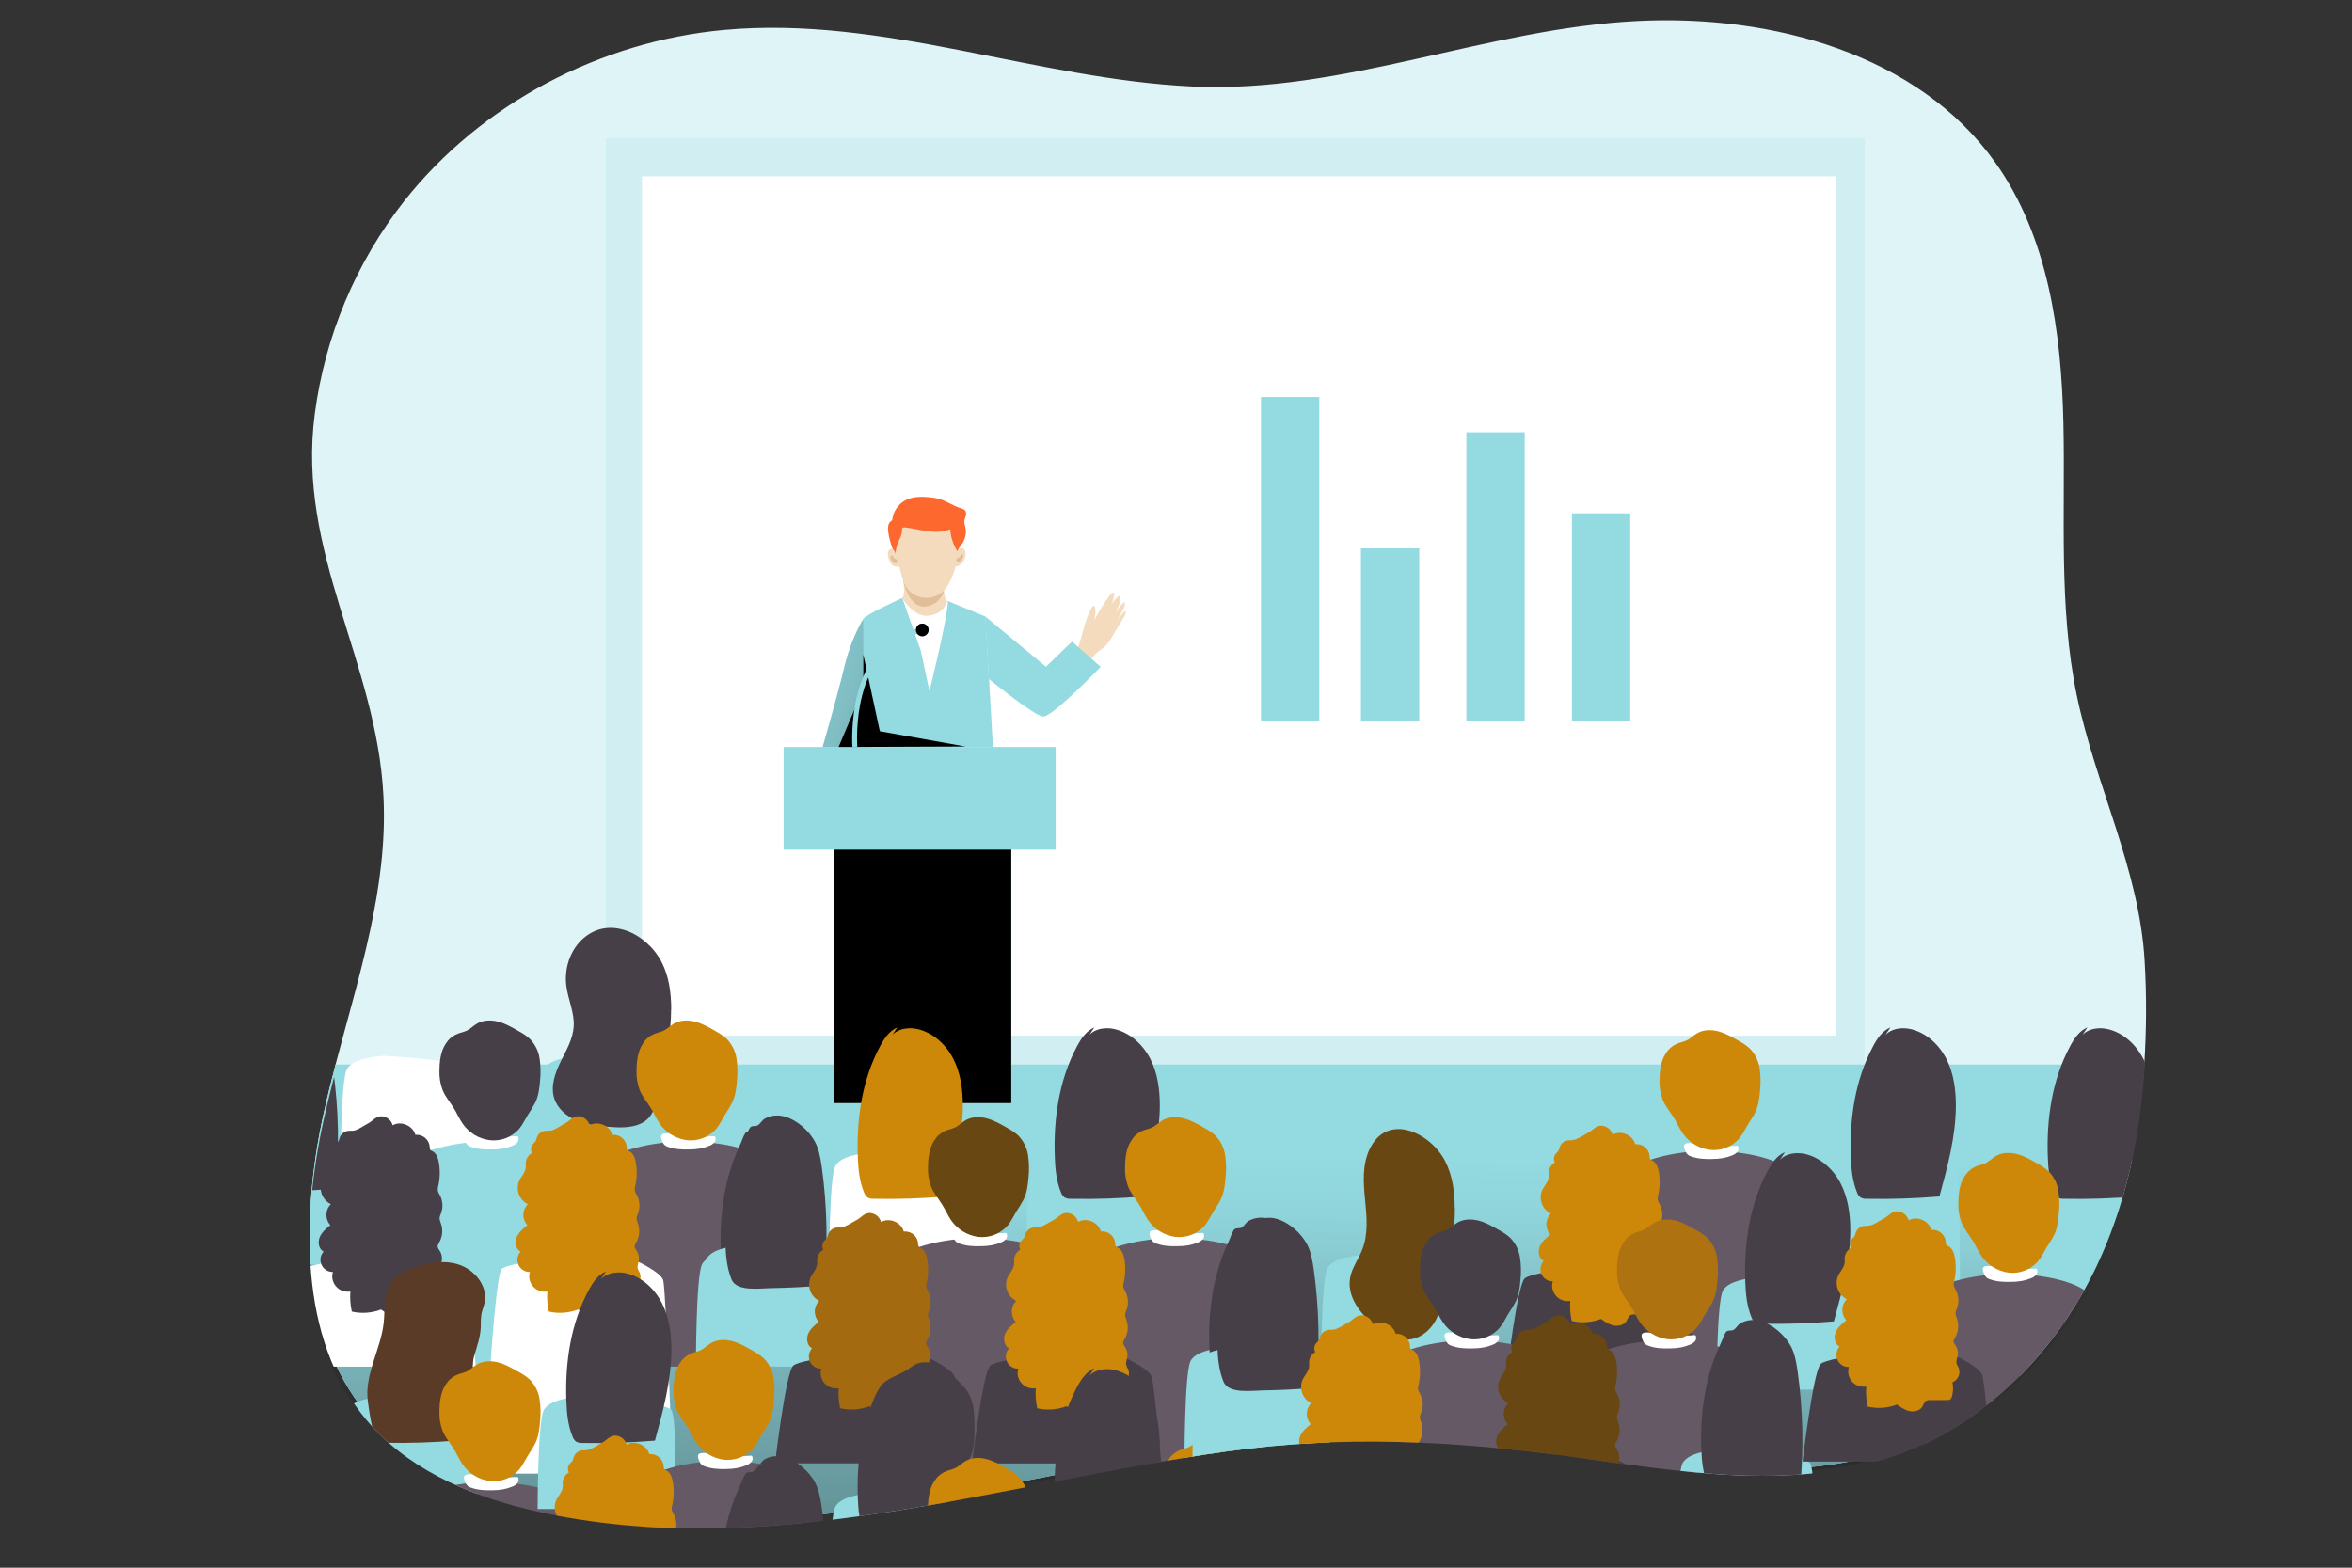 <?xml version="1.0" encoding="UTF-8"?><svg id="_レイヤー_2" xmlns="http://www.w3.org/2000/svg" xmlns:xlink="http://www.w3.org/1999/xlink" viewBox="0 0 240 160"><rect x="0" y="0" width="240" height="160" fill="#333333" stroke="none"/><defs><style>.cls-1{fill:#473f47;}.cls-2{fill:#fff;}.cls-3{fill:#5a3b27;}.cls-4{fill:url(#_名称未設定グラデーション_2-5);}.cls-5{fill:url(#_名称未設定グラデーション_2-3);}.cls-6{fill:#cd8809;}.cls-7{opacity:.18;}.cls-7,.cls-8{isolation:isolate;}.cls-7,.cls-9{fill:#93dae1;}.cls-10{fill:#f4dbbd;}.cls-11{fill:url(#_名称未設定グラデーション_2-4);}.cls-12{fill:url(#_名称未設定グラデーション_2-10);}.cls-13{fill:url(#_名称未設定グラデーション_2-13);}.cls-14{fill:url(#_名称未設定グラデーション_2);}.cls-15{fill:#af7210;}.cls-16{fill:url(#_名称未設定グラデーション_2-11);}.cls-17{fill:url(#_名称未設定グラデーション_2-2);}.cls-18{clip-path:url(#clippath);}.cls-19{fill:none;}.cls-20{fill:#fc682d;}.cls-8{fill:#dff4f6;}.cls-21{fill:#a36a0f;}.cls-22{fill:#665966;}.cls-23{fill:#e0be99;}.cls-24{fill:#684712;}.cls-25{fill:url(#_名称未設定グラデーション_2-6);}.cls-26{fill:url(#_名称未設定グラデーション_2-9);}.cls-27{fill:url(#_名称未設定グラデーション_2-7);}.cls-28{fill:url(#_名称未設定グラデーション_2-8);}.cls-29{fill:url(#_名称未設定グラデーション_2-12);}</style><linearGradient id="_名称未設定グラデーション_2" x1="3059.47" y1="18723.18" x2="3061.81" y2="19055.23" gradientTransform="translate(-618.71 4691.33) scale(.24 -.24)" gradientUnits="userSpaceOnUse"><stop offset="0" stop-color="#000"/><stop offset=".08" stop-color="#000" stop-opacity=".69"/><stop offset=".21" stop-color="#000" stop-opacity=".32"/><stop offset="1" stop-color="#000" stop-opacity="0"/></linearGradient><linearGradient id="_名称未設定グラデーション_2-2" x1="3059.52" y1="18719.08" x2="3061.7" y2="19030.39" xlink:href="#_名称未設定グラデーション_2"/><clipPath id="clippath"><path class="cls-19" d="m32.12,42.91c-1.86,14.2,6.35,25.28,7.02,39.08.53,11.01-3.74,21.59-6.12,32.35-2.38,10.76-2.42,23.26,5.05,31.36,4.33,4.7,10.58,7.19,16.82,8.58,23.48,5.24,47.08-2.89,70.23-6.14,11.81-1.66,22.87-1.1,34.64.46,11.65,1.54,24.03,3.96,35.31-.66,8.56-3.52,15.26-10.83,19.12-19.25,4.25-9.28,5.23-19.82,4.67-29.91-.52-9.35-5.03-17.98-6.93-27.15-1.88-9.1-1.15-18.5-1.36-27.79s-1.56-18.99-6.94-26.56c-7.9-11.12-22.81-15.13-36.44-14.46-15.47.75-30.03,7.41-45.47,6.68-16.08-.74-31.61-7.25-47.85-5.76-12.61,1.16-24.72,7.49-32.58,17.42-4.95,6.3-8.11,13.81-9.16,21.76Z"/></clipPath><linearGradient id="_名称未設定グラデーション_2-3" x1="2906.29" y1="19017.14" x2="2907.06" y2="18864.9" gradientTransform="translate(-612.49 4699.22) scale(.24 -.24)" xlink:href="#_名称未設定グラデーション_2"/><linearGradient id="_名称未設定グラデーション_2-4" x1="2932.53" y1="18945.79" x2="2937.77" y2="19112.43" xlink:href="#_名称未設定グラデーション_2"/><linearGradient id="_名称未設定グラデーション_2-5" x1="2963.18" y1="18990.32" x2="2998.42" y2="19058.77" xlink:href="#_名称未設定グラデーション_2"/><linearGradient id="_名称未設定グラデーション_2-6" x1="2940.89" y1="18997.65" x2="2827.58" y2="19034.63" xlink:href="#_名称未設定グラデーション_2"/><linearGradient id="_名称未設定グラデーション_2-7" x1="2918.46" y1="19027.31" x2="2942.16" y2="19052.17" xlink:href="#_名称未設定グラデーション_2"/><linearGradient id="_名称未設定グラデーション_2-8" x1="2899.66" y1="19046.66" x2="2923.11" y2="19062.97" gradientTransform="translate(-612.49 4699.22) scale(.24 -.24)" xlink:href="#_名称未設定グラデーション_2"/><linearGradient id="_名称未設定グラデーション_2-9" x1="-2853.09" y1="19025.74" x2="-2826.68" y2="19053.45" gradientTransform="translate(-594.88 4691.33) rotate(-180) scale(.24)" xlink:href="#_名称未設定グラデーション_2"/><linearGradient id="_名称未設定グラデーション_2-10" x1="-2847.42" y1="19014.18" x2="-2823.98" y2="19030.49" gradientTransform="translate(-594.88 4691.33) rotate(-180) scale(.24)" xlink:href="#_名称未設定グラデーション_2"/><linearGradient id="_名称未設定グラデーション_2-11" x1="2890.55" y1="19075.01" x2="2910.36" y2="18923.93" gradientTransform="translate(-612.49 4699.22) scale(.24 -.24)" xlink:href="#_名称未設定グラデーション_2"/><linearGradient id="_名称未設定グラデーション_2-12" x1="2966.16" y1="18985.42" x2="3001.4" y2="19053.58" xlink:href="#_名称未設定グラデーション_2"/><linearGradient id="_名称未設定グラデーション_2-13" x1="2904.5" y1="19071.63" x2="2913.73" y2="19048.14" gradientTransform="translate(-612.49 4699.22) scale(.24 -.24)" xlink:href="#_名称未設定グラデーション_2"/></defs><g id="section03"><rect class="cls-19" width="240" height="160"/><path class="cls-8" d="m218.8,108.66c-.46,6.68-1.85,13.28-4.62,19.36-3.85,8.42-10.55,15.75-19.12,19.25-11.28,4.62-23.66,2.2-35.3.66-11.78-1.55-22.83-2.11-34.64-.46-23.15,3.25-46.75,11.38-70.23,6.14-6.24-1.39-12.49-3.87-16.82-8.58-7.46-8.11-7.42-20.6-5.05-31.36.37-1.68.78-3.35,1.22-5.02,2.37-9.05,5.35-18.05,4.89-27.34-.67-13.79-8.88-24.87-7.01-39.07,1.04-7.94,4.2-15.45,9.15-21.75,7.86-9.93,19.98-16.27,32.59-17.43,16.24-1.49,31.76,5.02,47.84,5.77,15.45.72,30-5.94,45.47-6.69,13.62-.66,28.54,3.34,36.44,14.46,5.38,7.57,6.73,17.27,6.94,26.56s-.51,18.69,1.36,27.79c1.9,9.18,6.41,17.81,6.93,27.15.21,3.52.19,7.04-.04,10.56Z"/><path class="cls-9" d="m218.8,108.66c-.46,6.68-1.85,13.28-4.62,19.36-3.85,8.42-10.55,15.75-19.12,19.25-11.28,4.62-23.66,2.2-35.3.66-11.78-1.55-22.83-2.11-34.64-.46-23.15,3.25-46.75,11.38-70.23,6.14-6.24-1.39-12.49-3.87-16.82-8.58-7.46-8.11-7.42-20.6-5.05-31.36.37-1.68.78-3.35,1.22-5.02h184.56Z"/><path class="cls-14" d="m218.8,108.66c-.46,6.68-1.85,13.28-4.62,19.36-3.85,8.42-10.55,15.75-19.12,19.25-11.28,4.62-23.66,2.2-35.3.66-11.78-1.55-22.83-2.11-34.64-.46-23.15,3.25-46.75,11.38-70.23,6.14-6.24-1.39-12.49-3.87-16.82-8.58-7.46-8.11-7.42-20.6-5.05-31.36.37-1.68.78-3.35,1.22-5.02h184.56Z"/><path class="cls-17" d="m218.8,111.64c-.46,6.25-1.85,12.43-4.62,18.12-3.85,7.89-10.55,14.74-19.12,18.02-11.28,4.33-23.66,2.06-35.3.61-11.78-1.45-22.83-1.97-34.64-.42-23.15,3.04-46.75,10.65-70.23,5.75-6.24-1.3-12.49-3.63-16.82-8.03-7.46-7.59-7.42-19.29-5.05-29.36.37-1.57.78-3.13,1.22-4.69h184.56Z"/><rect class="cls-7" x="61.83" y="14.11" width="128.45" height="94.55"/><rect class="cls-2" x="65.51" y="18" width="121.79" height="87.7"/><g class="cls-18"><rect class="cls-9" x="85.06" y="79.36" width="18.13" height="33.22"/><rect class="cls-5" x="85.06" y="79.36" width="18.13" height="33.22"/><path class="cls-9" d="m26.11,117.22s-3.26.09-3.87,1.42c-.61,1.32-.61,10.41-.61,10.41h13.97s.32-9.58-.33-10.46-9.16-1.37-9.16-1.37Z"/><path class="cls-1" d="m30.22,104.09c-.67-.2-1.38-.14-2,.18-.33.18-.46.52-.74.7-.23.15-.62-.03-.81.25-.22.32-.37.86-.55,1.22-.22.47-.43.95-.61,1.44-.36.98-.65,1.98-.86,3-.4,2.03-.56,4.11-.48,6.18.04,1.24.16,2.5.63,3.65.51,1.26,2.9.89,3.95.88,1.84-.03,3.67-.12,5.49-.28.4-4.03.32-8.1-.24-12.11-.12-.89-.28-1.8-.71-2.59-.59-1.07-1.79-2.18-3.07-2.53Z"/><path class="cls-2" d="m39.24,107.76s-3.26.09-3.87,1.42c-.61,1.32-.61,10.05-.61,10.05h13.97s.32-9.22-.33-10.1-9.16-1.37-9.16-1.37Z"/><path class="cls-9" d="m41.08,139.48s.61-20.46,1.09-21.15,4.43-2.13,9.36-1.78c4.92.35,6.4,1.78,6.4,1.78l1.26,21.15h-18.11Z"/><path class="cls-2" d="m44.82,128.68s2.47,1.12,2.75,1.97.98,8.83.98,8.83h-19.31s1.06-9.18,1.84-9.96,9.64-1.82,13.75-.84Z"/><path class="cls-1" d="m35.98,115.4c-.15.02-.32,0-.48.02-.38.05-.7.31-.83.67-.03.13-.07.25-.12.37-.09.11-.18.22-.29.32-.21.25-.25.61-.09.9-.37.21-.61.59-.63,1.01,0,.15.02.32,0,.48-.05.5-.46.89-.67,1.34-.38.9,0,1.95.89,2.39-.59.58-.61,1.53-.05,2.14-.43.35-.88.72-1.09,1.24s-.09,1.21.4,1.46c-.46.51-.42,1.3.09,1.76.24.21.54.33.86.32-.25.83.23,1.7,1.06,1.95.23.07.48.08.72.04-.05.69,0,1.38.15,2.05.99.23,2.03.15,2.99-.21.39.28.8.57,1.28.67s1.03-.03,1.3-.43c.15-.23.21-.54.46-.65.11-.04.22-.05.33-.05h1.73c.13.01.25-.01.36-.08.08-.08.13-.18.15-.29.13-.47.15-.96.05-1.43.58-.23.86-.9.63-1.48,0,0,0,0,0-.01-.09-.14-.16-.29-.21-.44-.06-.26.06-.52.11-.78.06-.36-.02-.74-.22-1.04-.09-.11-.16-.23-.2-.36-.03-.18.09-.34.17-.5.32-.57.38-1.24.18-1.86-.07-.22-.18-.43-.15-.66.03-.14.07-.27.13-.39.24-.62.2-1.31-.11-1.9-.1-.15-.17-.31-.21-.48,0-.15,0-.3.05-.44.18-.79.2-1.61.06-2.41-.08-.45-.25-.94-.65-1.14-.09-.03-.17-.08-.23-.15-.05-.09-.06-.19-.05-.29-.05-.74-.69-1.29-1.43-1.24-.01,0-.03,0-.04,0-.24-.94-1.48-1.46-2.31-.97-.13-.5-.56-.86-1.07-.92-.63-.05-.95.47-1.41.71s-1.07.7-1.57.77Z"/><path class="cls-2" d="m47.43,115.8c.07-.06.15-.1.24-.1.5-.07,1.01.08,1.5.18,1.17.23,2.37.14,3.55.08.03,0,.06,0,.09.01.03.02.06.05.07.08.08.2.04.42-.11.57-.14.15-.32.27-.51.33-.29.12-.59.21-.9.27-.39.07-.78.1-1.17.1-.72.01-1.48-.02-2.16-.28-.2-.06-.37-.19-.47-.37-.11-.21-.33-.67-.13-.88Z"/><path class="cls-1" d="m45.68,106.26c-.15.18-.29.39-.39.6-.35.73-.44,1.56-.45,2.36-.03.7.08,1.4.33,2.05.28.67.73,1.18,1.11,1.79.33.52.57,1.1.92,1.61.64.94,1.65,1.56,2.78,1.7,1.13.13,2.25-.3,3-1.16.35-.43.59-.94.88-1.42.28-.41.54-.84.77-1.28.33-.7.42-1.48.48-2.24.08-.75.06-1.5-.05-2.24-.11-.75-.45-1.44-.98-1.99-.34-.31-.72-.57-1.12-.78-.68-.39-1.36-.79-2.12-.99s-1.61-.17-2.26.26c-.28.18-.53.42-.82.59s-.63.24-.96.35c-.44.15-.83.42-1.13.78Z"/><path class="cls-9" d="m59.34,107.76s-3.26.09-3.87,1.42c-.61,1.32-.61,10.05-.61,10.05h13.97s.32-9.22-.33-10.1-9.16-1.37-9.16-1.37Z"/><path class="cls-1" d="m68.49,103.01c0-1.65-.22-3.33-.97-4.8-1.52-2.97-5.47-4.91-8.2-2.25-1.21,1.19-1.75,2.99-1.53,4.67.18,1.4.84,2.73.75,4.14-.08,1.28-.76,2.43-1.33,3.58-.56,1.15-1.04,2.47-.67,3.7.32,1.07,1.24,1.86,2.26,2.3s2.14.56,3.25.65c1.13.09,2.32.15,3.35-.33,1.79-.83,1.6-3.09,2.02-4.73.58-2.28,1.06-4.59,1.06-6.94Z"/><path class="cls-22" d="m61.18,139.48s.61-20.46,1.09-21.15c.48-.7,4.43-2.13,9.36-1.78,4.92.35,6.4,1.78,6.4,1.78l1.26,21.15h-18.11Z"/><path class="cls-2" d="m64.92,128.68s2.47,1.12,2.75,1.97.98,19.75.98,19.75h-19.31s1.06-20.1,1.84-20.88,9.64-1.82,13.75-.84Z"/><path class="cls-6" d="m56.09,115.4c-.15.02-.32,0-.48.02-.38.05-.7.31-.83.67-.03.13-.07.25-.12.37-.09.11-.18.22-.29.32-.21.25-.25.61-.09.9-.37.21-.61.59-.63,1.01,0,.15.02.32,0,.48-.05.5-.46.89-.67,1.34-.38.9,0,1.95.88,2.39-.59.59-.61,1.53-.05,2.14-.43.35-.88.72-1.09,1.24s-.09,1.21.4,1.46c-.46.51-.43,1.3.08,1.76.24.22.55.33.87.32-.25.83.23,1.7,1.06,1.95.23.07.48.08.72.04-.05.69,0,1.38.15,2.05.99.23,2.03.15,2.99-.21.4.28.8.57,1.28.67s1.03-.03,1.29-.43c.15-.23.21-.54.46-.65.11-.04.22-.05.33-.05h1.73c.13.01.26-.01.37-.08.08-.08.13-.18.15-.29.13-.47.15-.96.05-1.43.58-.23.86-.9.63-1.48,0,0,0,0,0-.01-.08-.14-.16-.29-.21-.44-.06-.26.06-.52.11-.78.06-.36-.02-.74-.22-1.04-.09-.1-.16-.23-.2-.36-.03-.18.09-.34.17-.5.32-.57.38-1.24.18-1.86-.07-.22-.18-.43-.15-.66.03-.14.07-.27.13-.39.24-.62.2-1.31-.11-1.9-.1-.15-.17-.31-.21-.48,0-.15,0-.3.05-.44.18-.79.2-1.61.06-2.41-.08-.45-.25-.94-.65-1.14-.09-.03-.17-.08-.23-.15-.04-.09-.06-.19-.05-.29-.05-.73-.69-1.29-1.42-1.24-.02,0-.03,0-.05,0-.24-.94-1.48-1.46-2.32-.97-.13-.5-.56-.86-1.07-.92-.63-.05-.95.47-1.41.71s-1.06.7-1.57.77Z"/><path class="cls-2" d="m67.53,115.8c.07-.06.15-.1.24-.1.5-.07,1.01.08,1.5.18,1.17.23,2.37.14,3.55.08.03,0,.06,0,.09.01.03.02.06.05.07.08.08.2.04.42-.11.57-.14.15-.32.27-.51.33-.29.12-.59.21-.9.27-.39.07-.78.1-1.17.1-.72.01-1.47-.02-2.16-.28-.2-.06-.37-.19-.47-.37-.11-.21-.33-.67-.13-.88Z"/><path class="cls-6" d="m65.79,106.26c-.15.18-.28.39-.39.6-.35.73-.44,1.56-.45,2.36-.03.7.08,1.4.33,2.05.28.67.73,1.18,1.11,1.79.33.52.57,1.1.92,1.61.64.94,1.65,1.55,2.77,1.7,1.13.13,2.25-.3,3-1.16.36-.43.59-.94.88-1.42.28-.41.53-.84.76-1.28.33-.7.42-1.48.48-2.24.08-.75.06-1.5-.05-2.24-.11-.75-.46-1.44-.98-1.99-.34-.31-.72-.57-1.12-.78-.67-.39-1.36-.79-2.12-.99-.76-.2-1.61-.17-2.26.26-.28.18-.53.42-.82.59s-.63.24-.96.35c-.43.15-.82.42-1.11.78Z"/><path class="cls-9" d="m75.49,127.65s-3.26.09-3.87,1.42c-.61,1.32-.61,10.41-.61,10.41h13.97s.32-9.58-.33-10.46-9.15-1.37-9.15-1.37Z"/><path class="cls-1" d="m79.6,114.52c-.67-.2-1.38-.14-2,.18-.33.18-.47.52-.74.7-.23.15-.62-.03-.81.25-.22.32-.37.86-.55,1.22-.22.47-.43.95-.61,1.44-.36.98-.65,1.98-.86,3-.4,2.03-.56,4.11-.48,6.18.04,1.24.16,2.5.63,3.65.51,1.26,2.9.89,3.95.88,1.84-.03,3.67-.12,5.49-.28.4-4.03.32-8.1-.24-12.11-.12-.89-.28-1.8-.71-2.59-.59-1.07-1.79-2.18-3.07-2.53Z"/><path class="cls-9" d="m75.96,127.09s-3.26.09-3.87,1.42-.61,10.41-.61,10.41h13.97s.32-9.58-.33-10.46-9.15-1.37-9.15-1.37Z"/><path class="cls-1" d="m80.07,113.96c-.67-.2-1.38-.13-2,.19-.33.18-.46.52-.74.7-.23.15-.62-.02-.81.25-.22.32-.37.86-.55,1.22-.22.47-.43.95-.61,1.44-.36.98-.65,1.98-.86,3-.4,2.03-.56,4.11-.48,6.18.04,1.24.16,2.5.63,3.65.52,1.26,2.9.89,3.95.88,1.84-.03,3.67-.12,5.49-.28.4-4.03.32-8.1-.24-12.11-.13-.89-.28-1.8-.71-2.59-.59-1.07-1.79-2.18-3.07-2.53Z"/><path class="cls-2" d="m89.09,117.63s-3.26.09-3.87,1.42-.61,10.05-.61,10.05h13.97s.32-9.22-.33-10.1-9.16-1.37-9.16-1.37Z"/><path class="cls-6" d="m91.57,104.86c-.83.35-1.36,1.15-1.78,1.94-1.82,3.41-2.4,7.38-2.26,11.24.04,1.24.16,2.5.63,3.65.07.2.19.38.36.52.2.11.43.16.65.14,2.47.05,4.94-.03,7.4-.24.83-3.03,1.66-6.1,1.68-9.24,0-1.65-.22-3.34-.97-4.8-.75-1.47-2.09-2.7-3.7-3.05-1.05-.23-2.36.05-2.8,1.03"/><path class="cls-22" d="m90.93,149.35s.61-20.46,1.09-21.15,4.43-2.13,9.36-1.78c4.92.35,6.4,1.78,6.4,1.78l1.26,21.15h-18.11Z"/><path class="cls-1" d="m94.67,138.55s2.47,1.12,2.75,1.97.98,8.83.98,8.83h-19.31s1.07-9.18,1.84-9.96c.76-.78,9.64-1.82,13.75-.84Z"/><path class="cls-21" d="m85.83,125.27c-.15.02-.32,0-.48.02-.38.05-.7.31-.83.67-.03.13-.07.25-.13.37-.09.11-.18.22-.29.32-.21.26-.25.61-.09.9-.37.21-.61.59-.63,1.01,0,.16.02.32,0,.48-.05.5-.46.89-.67,1.34-.38.9,0,1.95.89,2.39-.59.58-.61,1.53-.05,2.14-.43.35-.88.72-1.09,1.24s-.09,1.21.4,1.46c-.46.51-.43,1.3.08,1.76.24.21.55.33.87.32-.25.83.22,1.7,1.05,1.95.23.07.48.08.72.04-.05.69,0,1.38.15,2.05.99.23,2.03.16,2.99-.21.4.28.8.56,1.28.67s1.03-.03,1.29-.43c.15-.23.21-.54.46-.65.11-.04.22-.05.33-.05h1.73c.13.01.26-.01.37-.08.08-.08.13-.18.15-.29.13-.47.15-.96.05-1.44.58-.24.86-.9.63-1.48,0,0,0,0,0-.01-.08-.14-.16-.29-.21-.44-.06-.26.06-.52.11-.78.06-.36-.02-.74-.22-1.04-.09-.1-.16-.23-.2-.36-.03-.18.09-.34.17-.5.32-.57.38-1.24.18-1.86-.07-.22-.18-.43-.15-.66.03-.14.07-.27.13-.39.24-.62.21-1.31-.1-1.9-.1-.15-.17-.31-.21-.48,0-.15,0-.3.05-.44.18-.79.2-1.61.06-2.41-.08-.45-.25-.94-.65-1.14-.09-.03-.17-.08-.23-.15-.05-.09-.07-.19-.05-.29-.06-.74-.7-1.29-1.44-1.23-.01,0-.02,0-.03,0-.24-.94-1.48-1.46-2.32-.97-.13-.5-.56-.86-1.07-.92-.63-.05-.95.47-1.41.71s-1.08.69-1.58.76Z"/><path class="cls-2" d="m97.28,125.68c.07-.06.15-.1.24-.1.5-.07,1.01.08,1.5.18,1.17.23,2.37.14,3.55.08.03,0,.06,0,.09,0,.03.02.06.05.07.08.08.2.04.42-.11.57-.14.15-.32.26-.51.33-.29.12-.59.21-.9.27-.39.07-.78.1-1.17.1-.72.02-1.47-.02-2.16-.28-.2-.06-.37-.19-.47-.37-.11-.21-.32-.66-.13-.88Z"/><path class="cls-24" d="m95.53,116.13c-.15.18-.28.39-.39.6-.35.73-.44,1.56-.45,2.36-.03.7.08,1.4.33,2.05.28.67.73,1.18,1.11,1.79.33.52.57,1.1.92,1.61.64.93,1.65,1.55,2.77,1.7,1.13.13,2.25-.3,3-1.16.36-.43.59-.94.88-1.42.28-.41.54-.84.77-1.28.33-.7.42-1.48.48-2.24.08-.75.06-1.5-.05-2.24-.11-.75-.46-1.44-.98-1.99-.34-.31-.72-.57-1.12-.78-.67-.39-1.36-.79-2.12-.99s-1.61-.17-2.26.26c-.28.18-.53.41-.82.59s-.63.24-.96.35c-.44.16-.82.43-1.12.78Z"/><path class="cls-9" d="m109.19,117.63s-3.26.09-3.87,1.42c-.61,1.32-.61,10.05-.61,10.05h13.97s.32-9.22-.33-10.1c-.65-.88-9.16-1.37-9.16-1.37Z"/><path class="cls-1" d="m111.67,104.86c-.83.35-1.36,1.15-1.78,1.94-1.82,3.41-2.4,7.38-2.26,11.24.04,1.24.16,2.5.63,3.65.07.2.19.38.36.52.2.11.43.16.65.14,2.47.05,4.94-.03,7.4-.24.83-3.03,1.66-6.1,1.68-9.24,0-1.65-.22-3.34-.97-4.8s-2.09-2.7-3.7-3.05c-1.05-.23-2.36.05-2.8,1.03"/><path class="cls-9" d="m190.42,117.63s-3.26.09-3.87,1.42c-.61,1.32-.61,21.75-.61,21.75h13.97s.32-20.91-.33-21.79c-.65-.88-9.16-1.37-9.16-1.37Z"/><path class="cls-1" d="m192.9,104.86c-.83.35-1.36,1.15-1.78,1.94-1.82,3.41-2.4,7.38-2.26,11.24.04,1.24.16,2.5.63,3.65.06.2.19.39.36.52.2.11.42.16.65.14,2.47.05,4.94-.03,7.4-.24.83-3.03,1.66-6.1,1.68-9.24,0-1.65-.22-3.34-.97-4.8-.75-1.47-2.08-2.7-3.69-3.05-1.05-.23-2.36.05-2.8,1.03"/><path class="cls-22" d="m165.57,140.45s.61-20.46,1.09-21.16,4.43-2.13,9.36-1.78c4.92.35,6.39,1.78,6.39,1.78l1.26,21.15h-18.11Z"/><path class="cls-1" d="m169.31,129.65s2.47,1.12,2.75,1.97.98,8.83.98,8.83h-19.31s1.06-9.18,1.84-9.96c.77-.78,9.64-1.82,13.75-.84Z"/><path class="cls-6" d="m160.47,116.37c-.15.02-.32,0-.48.02-.38.05-.7.31-.83.67-.03.13-.07.25-.12.37-.09.11-.18.22-.29.32-.21.25-.25.61-.09.9-.37.21-.61.59-.63,1.01,0,.15.02.32,0,.48-.05.5-.46.89-.67,1.34-.38.91.01,1.95.89,2.38-.59.59-.61,1.53-.05,2.14-.43.35-.88.72-1.09,1.24-.21.51-.09,1.21.4,1.46-.46.51-.43,1.3.08,1.76.24.21.55.33.86.32-.25.83.23,1.7,1.06,1.95.23.07.48.08.72.04-.05.69,0,1.38.15,2.05.99.23,2.03.16,2.99-.21.39.28.8.57,1.28.67s1.03-.03,1.3-.43c.15-.23.21-.54.46-.65.11-.04.22-.05.33-.05h1.73c.13.01.25-.01.36-.08.08-.08.13-.18.15-.29.13-.47.14-.96.05-1.44.58-.23.86-.9.63-1.48,0,0,0,0,0-.01-.09-.14-.16-.29-.21-.44-.06-.26.06-.52.11-.78.06-.36-.02-.74-.22-1.04-.09-.1-.16-.23-.2-.36-.03-.18.09-.34.17-.5.32-.57.38-1.24.18-1.86-.07-.22-.18-.43-.15-.66.03-.14.07-.27.13-.39.24-.62.2-1.31-.11-1.9-.1-.15-.17-.31-.21-.48,0-.15,0-.3.05-.44.18-.79.2-1.61.06-2.41-.08-.45-.25-.94-.65-1.14-.09-.03-.17-.08-.23-.15-.05-.09-.06-.19-.05-.29-.06-.74-.7-1.29-1.44-1.23-.01,0-.02,0-.03,0-.24-.94-1.48-1.46-2.31-.97-.13-.5-.56-.86-1.07-.92-.63-.05-.95.47-1.41.71s-1.08.69-1.58.76Z"/><path class="cls-2" d="m171.92,116.78c.07-.06.15-.1.24-.1.5-.07,1,.08,1.5.18,1.17.23,2.37.14,3.55.08.03,0,.06,0,.09,0,.03.02.06.05.07.08.08.2.04.42-.11.57-.14.15-.32.26-.51.33-.29.12-.59.21-.9.27-.39.07-.78.1-1.17.1-.72.02-1.47-.02-2.16-.28-.2-.06-.37-.19-.47-.37-.11-.21-.33-.66-.13-.88Z"/><path class="cls-6" d="m170.18,107.24c-.15.18-.28.39-.39.6-.35.73-.44,1.56-.45,2.36-.03.7.08,1.4.33,2.06.28.67.73,1.18,1.11,1.79.33.52.57,1.1.92,1.61.64.93,1.65,1.55,2.77,1.7,1.13.13,2.25-.3,3-1.16.36-.43.59-.94.88-1.42.26-.43.56-.83.77-1.28.33-.7.42-1.48.48-2.24.08-.75.06-1.5-.05-2.24-.11-.75-.45-1.44-.98-1.99-.34-.31-.72-.57-1.12-.78-.68-.39-1.36-.79-2.12-.99s-1.61-.17-2.26.26c-.28.18-.53.42-.82.59s-.63.24-.96.35c-.44.15-.82.42-1.12.78Z"/><path class="cls-9" d="m210.53,117.63s-3.26.09-3.87,1.42c-.61,1.32-.61,21.87-.61,21.87l13.97-11.81s.32-9.22-.33-10.1-9.16-1.38-9.16-1.38Z"/><path class="cls-1" d="m213,104.86c-.83.35-1.36,1.15-1.78,1.94-1.82,3.41-2.4,7.38-2.26,11.24.04,1.24.16,2.5.63,3.65.07.2.19.39.36.52.2.11.43.16.65.14,2.47.05,4.94-.03,7.4-.24.83-3.03,1.66-6.1,1.68-9.24,0-1.65-.22-3.34-.97-4.8-.75-1.47-2.08-2.7-3.69-3.05-1.05-.23-2.36.05-2.8,1.03"/><path class="cls-22" d="m111.03,149.35s.61-20.46,1.09-21.15,4.43-2.13,9.36-1.78c4.92.35,6.4,1.78,6.4,1.78l1.26,21.15h-18.11Z"/><path class="cls-1" d="m114.77,138.55s2.47,1.12,2.75,1.97.98,8.83.98,8.83h-19.31s1.07-9.18,1.84-9.96,9.64-1.82,13.75-.84Z"/><path class="cls-6" d="m105.93,125.27c-.15.02-.32,0-.48.02-.38.05-.7.31-.83.67-.03.13-.07.25-.13.37-.09.11-.18.22-.29.32-.21.25-.25.61-.09.9-.37.21-.61.59-.63,1.01,0,.16.02.32,0,.48-.05.5-.46.89-.67,1.34-.38.9,0,1.95.89,2.39-.59.58-.61,1.53-.05,2.14-.43.35-.88.72-1.09,1.24s-.09,1.21.4,1.46c-.46.51-.43,1.3.08,1.76.24.21.55.33.87.32-.25.83.23,1.7,1.06,1.95.23.07.48.08.72.04-.05.69,0,1.38.15,2.05.99.23,2.03.16,2.99-.21.39.28.8.56,1.28.67s1.03-.03,1.3-.43c.15-.23.21-.54.46-.65.11-.04.22-.05.33-.05h1.73c.13.01.25-.01.36-.08.08-.08.13-.18.15-.29.13-.47.15-.96.05-1.44.58-.23.86-.9.63-1.48,0,0,0,0,0-.01-.08-.14-.15-.29-.2-.45-.06-.26.06-.52.11-.78.06-.36-.02-.74-.22-1.04-.09-.1-.16-.23-.2-.36-.03-.18.09-.34.17-.5.32-.57.38-1.24.18-1.86-.07-.22-.18-.43-.15-.66.03-.14.07-.27.13-.39.24-.62.2-1.31-.11-1.9-.1-.15-.17-.31-.21-.48,0-.15,0-.3.05-.44.18-.79.2-1.61.06-2.41-.08-.45-.25-.94-.65-1.14-.09-.03-.17-.08-.23-.15-.05-.09-.06-.19-.05-.29-.06-.74-.7-1.29-1.44-1.23-.01,0-.02,0-.03,0-.24-.94-1.48-1.46-2.32-.97-.13-.5-.56-.86-1.07-.92-.63-.05-.95.47-1.41.71s-1.08.69-1.58.76Z"/><path class="cls-2" d="m117.38,125.68c.07-.06.15-.1.24-.1.5-.07,1.01.08,1.5.18,1.17.23,2.37.14,3.55.08.03,0,.06,0,.09,0,.03.02.06.05.07.08.08.2.04.42-.11.57-.14.15-.32.26-.51.33-.29.12-.59.21-.9.27-.39.07-.78.1-1.17.1-.72.02-1.48-.02-2.16-.28-.2-.06-.37-.19-.47-.37-.11-.21-.33-.66-.13-.88Z"/><path class="cls-6" d="m115.64,116.13c-.15.18-.29.39-.39.6-.35.73-.44,1.56-.45,2.36-.03.7.08,1.4.33,2.05.28.67.73,1.18,1.11,1.79.33.52.57,1.1.92,1.61.64.93,1.65,1.55,2.77,1.7,1.13.13,2.25-.3,3-1.16.36-.43.59-.94.88-1.42.26-.43.56-.83.77-1.28.33-.7.42-1.48.48-2.24.08-.75.06-1.5-.05-2.24-.11-.75-.45-1.44-.98-1.99-.34-.31-.72-.57-1.12-.78-.68-.39-1.36-.79-2.12-.99s-1.61-.17-2.26.26c-.28.18-.53.41-.82.59s-.63.24-.96.35c-.44.15-.83.43-1.12.78Z"/><path class="cls-9" d="m125.34,137.52s-3.26.09-3.87,1.42-.61,10.41-.61,10.41h13.97s.32-9.58-.33-10.46-9.16-1.37-9.16-1.37Z"/><path class="cls-1" d="m129.45,124.39c-.67-.2-1.38-.13-2,.19-.33.18-.46.52-.74.7-.23.15-.62-.02-.81.25-.22.32-.37.86-.55,1.22-.22.47-.43.95-.61,1.44-.36.98-.65,1.98-.86,3-.4,2.03-.56,4.11-.48,6.18.04,1.24.16,2.5.63,3.65.52,1.26,2.9.89,3.95.88,1.84-.03,3.67-.12,5.49-.28.4-4.03.32-8.1-.24-12.11-.13-.89-.28-1.8-.71-2.59-.59-1.07-1.79-2.18-3.07-2.53Z"/><path class="cls-1" d="m80.07,148.73c-.67-.2-1.38-.14-2,.18-.33.18-.46.52-.74.7-.23.15-.62-.03-.81.25-.22.32-.37.86-.55,1.22-.22.47-.43.95-.61,1.44-.36.98-.65,1.98-.86,3-.4,2.03-.56,4.11-.48,6.18.04,1.24.16,2.5.63,3.65.52,1.26,2.9.89,3.95.88,1.84-.03,3.67-.12,5.49-.28.4-4.03.32-8.1-.24-12.11-.13-.89-.28-1.8-.71-2.59-.59-1.06-1.79-2.18-3.07-2.53Z"/><path class="cls-9" d="m89.09,152.4s-3.26.09-3.87,1.42-.61,10.05-.61,10.05h13.97s.32-9.22-.33-10.1-9.16-1.37-9.16-1.37Z"/><path class="cls-1" d="m96.56,156.9c.41-1.51,1.14-3.28,1.16-4.85.02-1.38.9-2.28,1.38-3.54.37-.98.36-2.07.34-3.12-.02-1.05-.05-2.2-.57-3.13-.32-.58-.8-1.04-1.28-1.5-.58-.55-1.18-1.09-1.91-1.43-.73-.33-1.6-.43-2.31-.06-.24.14-.47.3-.7.47-.89.61-2.26.9-2.87,1.82-.69,1.04-1.1,2.45-1.44,3.63-.7,2.48-.92,5.07-.83,7.63.04,1.24.16,2.5.63,3.65.07.2.19.38.36.52.2.11.43.16.65.14,2.47.05,4.94-.03,7.4-.24Z"/><path class="cls-6" d="m85.83,160.05c-.15.02-.32,0-.48.02-.38.05-.7.31-.83.67-.03.13-.07.25-.13.37-.09.11-.18.22-.29.32-.21.26-.25.61-.09.9-.37.21-.61.59-.63,1.01,0,.15.02.32,0,.48-.05.5-.46.89-.67,1.34-.38.9,0,1.95.89,2.39-.59.58-.61,1.53-.05,2.14-.43.35-.88.72-1.09,1.24s-.09,1.21.4,1.46c-.46.51-.43,1.3.08,1.76.24.21.55.33.87.32-.25.83.22,1.7,1.05,1.95.23.07.48.08.72.04-.05.69,0,1.38.15,2.05.99.23,2.03.16,2.99-.21.4.28.8.57,1.28.67s1.03-.03,1.29-.43c.15-.23.21-.54.46-.65.11-.04.22-.05.33-.05h1.73c.13.01.26-.01.37-.08.08-.08.13-.18.15-.29.13-.47.15-.96.05-1.44.58-.24.86-.9.63-1.48,0,0,0,0,0-.01-.08-.14-.16-.29-.21-.44-.06-.26.06-.52.11-.78.06-.36-.02-.74-.22-1.04-.09-.1-.16-.23-.2-.36-.03-.18.09-.34.17-.5.32-.57.38-1.24.18-1.86-.07-.22-.18-.43-.15-.66.03-.14.07-.27.13-.39.24-.62.2-1.31-.11-1.9-.1-.15-.17-.31-.21-.48,0-.15,0-.3.05-.44.18-.79.2-1.61.06-2.41-.08-.45-.25-.94-.65-1.14-.09-.03-.17-.08-.23-.15-.05-.09-.07-.19-.05-.29-.06-.74-.7-1.29-1.44-1.23-.01,0-.02,0-.03,0-.24-.94-1.48-1.46-2.32-.97-.13-.5-.56-.86-1.07-.92-.63-.05-.95.47-1.41.71s-1.06.69-1.57.76Z"/><path class="cls-6" d="m95.53,150.91c-.15.18-.28.39-.39.6-.35.73-.44,1.56-.45,2.36-.03.7.08,1.4.33,2.05.28.67.73,1.18,1.11,1.79.33.52.57,1.1.92,1.61.64.93,1.65,1.55,2.77,1.7,1.13.13,2.25-.3,3-1.16.36-.43.59-.94.88-1.42.28-.41.54-.84.77-1.28.33-.7.42-1.48.48-2.24.08-.75.06-1.5-.05-2.24-.11-.75-.46-1.44-.98-1.99-.34-.31-.72-.57-1.12-.78-.67-.39-1.36-.79-2.12-.99s-1.61-.17-2.26.26c-.28.18-.53.42-.82.59s-.63.24-.96.35c-.44.15-.82.43-1.12.78Z"/><path class="cls-9" d="m109.19,152.4s-3.26.09-3.87,1.42c-.61,1.32-.61,10.05-.61,10.05h13.97s.32-9.22-.33-10.1c-.65-.88-9.16-1.37-9.16-1.37Z"/><path class="cls-1" d="m111.67,139.64c-.83.35-1.36,1.15-1.78,1.94-1.82,3.42-2.41,7.38-2.26,11.25.04,1.24.16,2.5.63,3.65.07.2.19.38.36.52.2.11.43.16.65.14,2.47.05,4.94-.03,7.4-.24.83-3.03,1.66-6.1,1.68-9.24,0-1.65-.22-3.34-.97-4.8s-2.09-2.7-3.7-3.05c-1.05-.23-2.36.05-2.8,1.03"/><path class="cls-22" d="m114.8,181.95s.61-20.46,1.09-21.15c.48-.7,4.43-2.14,9.36-1.78s6.4,1.78,6.4,1.78l1.26,21.15h-18.11Z"/><path class="cls-6" d="m109.7,157.88c-.15.02-.32,0-.48.02-.38.05-.7.31-.83.67-.03.13-.07.25-.13.37-.09.11-.18.22-.29.32-.21.25-.25.61-.09.9-.37.21-.61.59-.63,1.01,0,.16.02.32,0,.48-.05.5-.46.89-.67,1.34-.38.91,0,1.95.89,2.39-.59.58-.61,1.53-.05,2.14-.43.35-.88.72-1.09,1.24s-.09,1.21.4,1.46c-.46.51-.43,1.3.08,1.76.24.22.55.33.87.32-.25.83.22,1.7,1.05,1.95.23.07.48.08.72.04-.05.69,0,1.38.15,2.05.99.23,2.03.15,2.99-.21.4.28.81.57,1.28.67s1.03-.03,1.29-.43c.15-.23.21-.54.46-.65.11-.04.22-.06.33-.05h1.73c.13.01.26-.01.37-.08.08-.08.13-.18.15-.29.13-.47.15-.96.05-1.44.58-.23.86-.89.63-1.48,0,0,0-.01,0-.02-.09-.14-.16-.29-.21-.44-.06-.26.06-.52.11-.78.06-.36-.02-.74-.22-1.05-.09-.1-.16-.23-.2-.36-.03-.18.09-.34.17-.5.32-.57.38-1.24.18-1.86-.07-.22-.18-.43-.15-.66.03-.14.07-.27.13-.39.24-.62.2-1.31-.11-1.9-.1-.15-.17-.31-.21-.48,0-.15,0-.3.05-.44.18-.79.2-1.61.06-2.41-.08-.45-.25-.94-.65-1.14-.09-.03-.17-.08-.23-.15-.05-.09-.06-.19-.05-.29-.06-.74-.7-1.28-1.43-1.23-.01,0-.03,0-.04,0-.24-.94-1.48-1.46-2.32-.97-.13-.5-.56-.86-1.07-.92-.63-.05-.95.46-1.41.71s-1.06.69-1.57.76Z"/><path class="cls-2" d="m121.15,158.29c.07-.06.15-.09.24-.1.5-.07,1.01.08,1.5.18,1.17.23,2.37.14,3.55.08.03,0,.06,0,.09,0,.03.02.06.05.07.08.08.2.04.42-.11.57-.14.15-.32.27-.51.33-.29.12-.59.21-.9.27-.39.07-.78.1-1.17.1-.72.01-1.47-.02-2.16-.28-.2-.06-.37-.19-.47-.37-.11-.22-.33-.67-.13-.88Z"/><path class="cls-6" d="m119.41,148.74c-.15.18-.28.39-.39.6-.35.73-.44,1.55-.45,2.36-.03.7.08,1.4.33,2.05.28.67.73,1.18,1.11,1.79.33.53.57,1.1.92,1.61.64.93,1.65,1.55,2.77,1.7,1.13.13,2.25-.3,3-1.16.36-.43.59-.94.88-1.42.28-.41.54-.84.77-1.28.33-.7.42-1.48.48-2.24.08-.75.06-1.5-.05-2.24-.11-.75-.45-1.44-.98-1.99-.34-.31-.72-.57-1.12-.78-.67-.39-1.36-.79-2.12-.99s-1.61-.17-2.26.26c-.28.18-.53.41-.82.59s-.63.24-.96.35c-.44.16-.82.43-1.12.78Z"/><path class="cls-1" d="m129.45,159.17c-.67-.2-1.38-.14-2,.18-.33.18-.46.52-.74.7-.23.15-.62-.03-.81.25-.22.32-.37.86-.55,1.22-.22.47-.43.95-.61,1.44-.36.98-.65,1.98-.86,3-.4,2.03-.56,4.11-.48,6.18.04,1.24.16,2.5.63,3.65.52,1.26,2.9.89,3.95.88,1.84-.03,3.67-.12,5.49-.28.4-4.03.32-8.1-.24-12.11-.13-.89-.28-1.8-.71-2.59-.59-1.07-1.79-2.19-3.07-2.53Z"/><path class="cls-9" d="m126.16,137.53s-3.26.09-3.87,1.42-.61,10.41-.61,10.41h13.97s.32-9.58-.33-10.46-9.16-1.37-9.16-1.37Z"/><path class="cls-1" d="m130.27,124.4c-.67-.2-1.38-.13-2,.19-.33.18-.46.52-.74.7-.23.15-.62-.02-.81.25-.22.32-.37.86-.55,1.22-.23.47-.43.95-.61,1.44-.36.98-.65,1.98-.86,3-.4,2.03-.56,4.11-.48,6.18.04,1.24.16,2.5.63,3.65.52,1.26,2.9.89,3.95.88,1.84-.03,3.67-.12,5.49-.28.4-4.03.32-8.1-.24-12.11-.13-.89-.28-1.8-.71-2.59-.59-1.06-1.79-2.18-3.07-2.53Z"/><path class="cls-9" d="m139.29,128.07s-3.26.09-3.87,1.42c-.61,1.32-.61,10.05-.61,10.05h13.97s.32-9.22-.33-10.1c-.66-.88-9.16-1.37-9.16-1.37Z"/><path class="cls-24" d="m148.44,123.32c0-1.65-.22-3.34-.97-4.8-1.5-2.93-5.95-5.07-7.75-1.16-.72,1.56-.6,3.36-.43,5.07s.34,3.5-.28,5.1c-.38.97-1.05,1.84-1.24,2.87-.36,1.95,1.08,3.77,2.64,4.99.96.75,2.1,1.43,3.32,1.33,1.34-.1,2.47-1.16,2.97-2.4.61-1.5.36-3.16.85-4.71.62-1.98.9-4.21.91-6.28Z"/><path class="cls-9" d="m179.65,130.36s-3.26.09-3.87,1.42-.61,10.05-.61,10.05h13.97s.32-9.22-.33-10.1c-.66-.88-9.16-1.37-9.16-1.37Z"/><path class="cls-1" d="m182.13,117.6c-.83.34-1.36,1.15-1.78,1.94-1.82,3.41-2.4,7.38-2.26,11.25.04,1.24.16,2.5.63,3.65.07.2.19.38.36.52.2.11.43.16.65.14,2.47.05,4.94-.03,7.4-.24.83-3.03,1.66-6.1,1.68-9.24,0-1.65-.22-3.33-.97-4.8s-2.08-2.7-3.69-3.05c-1.05-.23-2.36.05-2.8,1.03"/><path class="cls-22" d="m141.13,159.79s.61-20.46,1.09-21.15c.48-.7,4.43-2.14,9.36-1.78,4.92.36,6.4,1.78,6.4,1.78l1.26,21.15h-18.11Z"/><path class="cls-1" d="m144.87,148.99s2.47,1.12,2.75,1.97.98,8.83.98,8.83h-19.31s1.07-9.18,1.84-9.96,9.64-1.82,13.75-.84Z"/><path class="cls-6" d="m136.03,135.71c-.15.02-.32,0-.48.02-.38.05-.7.31-.83.67-.03.13-.07.25-.13.37-.09.11-.18.22-.29.32-.21.26-.25.61-.09.9-.37.21-.61.59-.63,1.01,0,.16.02.32,0,.48-.05.5-.46.89-.67,1.34-.38.9,0,1.95.89,2.39-.59.58-.61,1.53-.05,2.14-.43.35-.88.72-1.09,1.24s-.09,1.21.4,1.46c-.46.51-.43,1.3.08,1.76.24.21.55.33.87.32-.25.83.22,1.7,1.05,1.95.23.07.48.08.72.04-.05.69,0,1.38.15,2.05.99.23,2.03.16,2.99-.21.4.28.8.57,1.28.67s1.03-.03,1.29-.43c.15-.23.21-.54.46-.65.11-.04.22-.05.33-.05h1.73c.13.01.26-.01.37-.08.08-.08.13-.18.15-.29.13-.47.15-.96.05-1.44.58-.23.86-.9.63-1.48,0,0,0,0,0-.01-.09-.14-.16-.29-.21-.44-.06-.26.06-.52.11-.78.06-.36-.02-.74-.22-1.04-.09-.1-.16-.23-.2-.36-.03-.18.09-.34.17-.5.32-.57.38-1.24.18-1.86-.07-.22-.18-.43-.15-.66.03-.14.07-.27.13-.39.24-.62.2-1.31-.11-1.9-.1-.15-.17-.31-.21-.48,0-.15,0-.3.05-.44.18-.79.2-1.61.06-2.41-.08-.45-.25-.94-.65-1.14-.09-.03-.17-.08-.23-.15-.05-.09-.07-.19-.05-.29-.06-.74-.7-1.29-1.44-1.23-.01,0-.02,0-.03,0-.24-.94-1.48-1.46-2.32-.97-.13-.5-.56-.86-1.07-.92-.63-.05-.95.47-1.41.71s-1.05.69-1.57.76Z"/><path class="cls-2" d="m147.48,136.11c.07-.06.15-.1.24-.1.5-.07,1.01.08,1.5.18,1.17.23,2.37.14,3.55.08.03,0,.06,0,.09,0,.03.02.06.05.07.08.08.2.04.42-.11.57-.14.15-.32.26-.51.33-.29.12-.59.21-.9.27-.39.07-.78.1-1.17.1-.72.02-1.47-.02-2.16-.28-.2-.06-.37-.19-.47-.37-.11-.21-.33-.66-.13-.88Z"/><path class="cls-1" d="m145.73,126.57c-.15.18-.28.39-.39.6-.35.73-.44,1.56-.45,2.36-.03.7.08,1.4.33,2.05.28.67.73,1.18,1.11,1.79.33.52.57,1.1.92,1.61.64.93,1.65,1.55,2.77,1.7,1.13.13,2.25-.3,3-1.16.36-.43.59-.94.88-1.42.28-.41.54-.84.77-1.28.33-.7.42-1.48.48-2.24.08-.75.06-1.5-.05-2.24-.11-.75-.46-1.44-.98-1.99-.34-.31-.72-.57-1.12-.78-.67-.39-1.36-.79-2.12-.99-.76-.19-1.61-.17-2.26.26-.28.18-.53.41-.82.59s-.63.24-.96.35c-.44.15-.82.43-1.12.78Z"/><path class="cls-22" d="m161.23,159.79s.61-20.46,1.09-21.15,4.43-2.14,9.36-1.78c4.92.36,6.4,1.78,6.4,1.78l1.26,21.15h-18.11Z"/><path class="cls-1" d="m164.97,148.99s2.47,1.12,2.75,1.97.98,8.83.98,8.83h-19.31s1.07-9.18,1.84-9.96,9.65-1.82,13.75-.84Z"/><path class="cls-24" d="m156.13,135.71c-.15.02-.32,0-.48.02-.38.05-.7.31-.83.67-.03.13-.07.25-.13.37-.09.11-.18.22-.29.32-.21.25-.25.61-.09.9-.37.21-.61.59-.63,1.01,0,.16.02.32,0,.48-.05.5-.46.89-.67,1.34-.38.9,0,1.95.89,2.39-.59.58-.61,1.53-.05,2.14-.43.35-.88.72-1.09,1.24s-.09,1.21.4,1.46c-.46.51-.43,1.3.08,1.76.24.21.55.33.87.32-.25.83.23,1.7,1.06,1.95.23.07.48.08.72.04-.05.69,0,1.38.15,2.05.99.23,2.03.16,2.99-.21.39.28.8.57,1.28.67s1.03-.03,1.3-.43c.15-.23.21-.54.46-.65.11-.04.22-.05.33-.05h1.73c.13.01.25-.01.36-.08.08-.08.13-.18.15-.29.13-.47.15-.96.05-1.44.58-.23.86-.9.63-1.48,0,0,0,0,0-.01-.09-.14-.16-.29-.21-.44-.06-.26.06-.52.11-.78.06-.36-.02-.74-.22-1.04-.09-.1-.16-.23-.2-.36-.03-.18.09-.34.17-.5.32-.57.38-1.24.18-1.86-.07-.22-.18-.43-.15-.66.03-.14.07-.27.13-.39.24-.62.2-1.31-.11-1.9-.1-.15-.17-.31-.21-.48,0-.15,0-.3.05-.44.18-.79.2-1.61.06-2.41-.08-.45-.25-.94-.65-1.14-.09-.03-.17-.08-.23-.15-.05-.09-.06-.19-.05-.29-.06-.74-.7-1.29-1.44-1.23-.01,0-.02,0-.03,0-.24-.94-1.48-1.46-2.31-.97-.13-.5-.56-.86-1.07-.92-.63-.05-.95.47-1.41.71s-1.07.69-1.57.76Z"/><path class="cls-2" d="m167.59,136.11c.07-.06.15-.1.24-.1.5-.07,1.01.08,1.5.18,1.17.23,2.37.14,3.55.08.03,0,.06,0,.09,0,.03.02.06.05.07.08.08.2.04.42-.11.57-.14.15-.32.26-.51.33-.29.12-.59.21-.9.27-.39.07-.78.1-1.18.1-.72.02-1.48-.02-2.16-.28-.2-.06-.37-.19-.47-.37-.11-.21-.32-.66-.12-.88Z"/><path class="cls-15" d="m165.84,126.57c-.15.18-.29.39-.39.6-.35.73-.44,1.56-.45,2.36-.03.7.08,1.4.33,2.05.28.67.73,1.18,1.11,1.79.33.52.57,1.1.92,1.61.64.93,1.65,1.55,2.77,1.7,1.13.13,2.25-.3,3-1.16.35-.43.59-.94.88-1.42.26-.43.56-.83.77-1.28.33-.7.42-1.48.48-2.24.08-.75.06-1.5-.05-2.24-.11-.75-.45-1.44-.98-1.99-.34-.31-.72-.57-1.12-.78-.68-.39-1.36-.79-2.12-.99-.76-.19-1.61-.17-2.26.26-.28.18-.53.41-.82.59s-.63.24-.96.35c-.44.15-.82.43-1.12.78Z"/><path class="cls-9" d="m175.54,147.96s-3.26.09-3.87,1.42c-.61,1.32-.61,10.41-.61,10.41h13.97s.32-9.58-.33-10.46c-.65-.88-9.15-1.37-9.15-1.37Z"/><path class="cls-1" d="m179.65,134.83c-.67-.2-1.38-.13-2,.19-.33.18-.46.52-.74.7-.23.15-.62-.02-.81.25-.22.32-.37.86-.55,1.22-.23.47-.43.95-.61,1.44-.36.98-.65,1.98-.86,3-.4,2.03-.56,4.11-.48,6.18.04,1.24.16,2.5.63,3.65.52,1.26,2.91.89,3.95.88,1.84-.03,3.67-.12,5.49-.28.4-4.03.32-8.1-.24-12.11-.13-.89-.28-1.8-.71-2.59-.59-1.07-1.79-2.18-3.08-2.53Z"/><path class="cls-1" d="m130.27,159.17c-.67-.2-1.38-.14-2,.18-.33.18-.46.52-.74.7-.23.15-.62-.03-.81.25-.22.32-.37.86-.55,1.22-.23.47-.43.95-.61,1.44-.36.98-.65,1.98-.86,3-.4,2.03-.56,4.11-.48,6.18.04,1.24.16,2.5.63,3.65.52,1.26,2.9.89,3.95.88,1.84-.03,3.67-.12,5.49-.28.4-4.03.32-8.1-.24-12.11-.13-.89-.28-1.8-.71-2.59-.59-1.07-1.79-2.18-3.07-2.53Z"/><path class="cls-1" d="m141.77,150.08c-.83.35-1.36,1.15-1.78,1.94-1.82,3.42-2.4,7.38-2.26,11.25.04,1.24.16,2.5.63,3.65.07.2.19.38.36.52.2.11.43.16.65.14,2.47.05,4.94-.03,7.4-.24.83-3.03,1.66-6.1,1.68-9.24,0-1.65-.22-3.34-.97-4.8s-2.08-2.7-3.69-3.05c-1.05-.23-2.36.05-2.8,1.03"/><path class="cls-6" d="m145.73,161.35c-.15.18-.28.39-.39.6-.35.73-.44,1.56-.45,2.36-.03.7.08,1.4.33,2.05.28.67.73,1.18,1.11,1.79.33.52.57,1.1.92,1.61.64.93,1.65,1.55,2.77,1.7,1.13.13,2.25-.3,3-1.16.36-.43.59-.94.88-1.42.28-.41.54-.84.77-1.28.33-.7.42-1.48.48-2.24.08-.75.06-1.5-.05-2.24-.11-.75-.46-1.44-.98-1.99-.34-.31-.72-.57-1.12-.78-.67-.39-1.36-.79-2.12-.99s-1.61-.17-2.26.26c-.28.18-.53.42-.82.59s-.63.24-.96.35c-.44.15-.82.43-1.12.78Z"/><path class="cls-1" d="m161.87,150.08c-.83.35-1.36,1.15-1.78,1.94-1.82,3.42-2.4,7.38-2.26,11.25.04,1.24.16,2.5.63,3.65.07.2.19.38.36.52.2.11.43.16.65.14,2.47.05,4.94-.03,7.4-.24.83-3.03,1.66-6.1,1.67-9.24,0-1.65-.22-3.34-.97-4.8-.75-1.47-2.08-2.7-3.69-3.05-1.05-.23-2.36.05-2.8,1.03"/><path class="cls-6" d="m169.61,159.18c-.15.18-.29.39-.39.6-.35.73-.44,1.56-.45,2.36-.03.7.08,1.4.33,2.05.28.67.73,1.18,1.11,1.79.33.53.57,1.1.92,1.61.64.93,1.65,1.55,2.77,1.7,1.13.13,2.25-.3,3-1.16.36-.43.59-.94.88-1.42.28-.41.54-.84.77-1.28.33-.7.42-1.48.48-2.24.08-.75.06-1.5-.05-2.24-.11-.75-.45-1.44-.98-1.99-.34-.31-.72-.57-1.12-.78-.67-.39-1.36-.79-2.12-.99-.76-.2-1.61-.17-2.26.26-.28.18-.53.41-.82.59s-.63.24-.96.35c-.44.16-.82.43-1.12.78Z"/><path class="cls-22" d="m196.07,153s.61-20.46,1.09-21.15,4.43-2.13,9.36-1.78,6.4,1.78,6.4,1.78l1.26,21.15h-18.11Z"/><path class="cls-1" d="m199.52,138.37s2.47,1.12,2.75,1.97.98,8.83.98,8.83h-19.31s1.07-9.18,1.84-9.96,9.64-1.82,13.75-.84Z"/><path class="cls-6" d="m190.68,125.1c-.15.02-.32,0-.48.02-.38.05-.7.31-.83.67-.03.13-.07.25-.13.37-.09.11-.18.22-.29.32-.21.26-.25.61-.09.9-.37.21-.61.59-.63,1.01,0,.15.02.32,0,.48-.05.5-.46.89-.67,1.34-.38.9,0,1.95.89,2.39-.59.58-.61,1.53-.05,2.14-.43.35-.88.72-1.09,1.24s-.09,1.21.4,1.46c-.46.51-.43,1.3.08,1.76.24.22.55.33.87.32-.25.83.22,1.7,1.05,1.95.23.07.48.08.72.04-.05.69,0,1.38.15,2.05.99.23,2.03.16,2.99-.21.39.28.8.57,1.28.67s1.03-.03,1.29-.43c.15-.23.21-.54.46-.65.11-.04.22-.05.33-.05h1.73c.13.01.26-.01.37-.08.08-.08.13-.18.15-.29.13-.47.15-.96.05-1.44.58-.23.86-.9.63-1.48,0,0,0,0,0-.01-.09-.14-.16-.29-.21-.44-.06-.26.06-.52.11-.78.07-.36,0-.73-.21-1.04-.09-.1-.16-.23-.2-.36-.03-.18.09-.34.17-.5.32-.57.38-1.24.18-1.86-.07-.22-.18-.43-.15-.66.03-.14.07-.27.13-.39.24-.62.2-1.31-.11-1.9-.1-.15-.17-.31-.21-.48,0-.15,0-.3.05-.44.18-.79.2-1.61.06-2.41-.08-.45-.25-.94-.65-1.14-.09-.03-.17-.08-.23-.15-.05-.09-.06-.19-.05-.29-.05-.74-.7-1.29-1.43-1.23-.01,0-.03,0-.04,0-.24-.94-1.48-1.46-2.32-.97-.13-.5-.56-.86-1.07-.92-.63-.05-.95.47-1.41.71s-1.07.69-1.58.76Z"/><path class="cls-2" d="m202.41,129.32c.07-.06.15-.1.24-.1.5-.07,1.01.08,1.5.18,1.17.23,2.37.14,3.55.08.03,0,.06,0,.09,0,.03.02.06.05.07.08.08.2.04.42-.11.57-.14.15-.32.27-.51.33-.29.12-.59.21-.9.27-.39.07-.78.1-1.17.1-.72.02-1.48-.02-2.16-.28-.2-.05-.37-.19-.47-.37-.11-.21-.33-.67-.13-.88Z"/><path class="cls-6" d="m200.67,119.78c-.15.18-.29.39-.39.6-.35.73-.44,1.56-.45,2.36-.03.7.08,1.39.33,2.05.28.67.73,1.18,1.11,1.79.33.52.57,1.1.92,1.61.64.93,1.65,1.55,2.77,1.7,1.13.13,2.25-.3,3-1.16.36-.43.59-.94.88-1.42.26-.43.56-.83.77-1.28.33-.7.42-1.48.48-2.24.08-.75.06-1.5-.05-2.24-.11-.75-.45-1.44-.98-1.99-.34-.31-.72-.57-1.12-.78-.67-.39-1.36-.79-2.12-.99s-1.61-.17-2.26.26c-.28.18-.53.41-.82.59s-.63.24-.96.35c-.44.16-.82.43-1.12.79Z"/><path class="cls-9" d="m26.11,152s-3.26.09-3.87,1.42c-.61,1.32-.61,10.41-.61,10.41h13.97s.32-9.58-.33-10.46-9.16-1.37-9.16-1.37Z"/><path class="cls-1" d="m30.22,138.87c-.67-.2-1.38-.14-2,.18-.33.18-.46.52-.74.7-.23.15-.62-.03-.81.25-.22.32-.37.86-.55,1.22-.22.47-.43.95-.61,1.44-.36.98-.65,1.98-.86,3-.4,2.03-.56,4.11-.48,6.18.04,1.24.16,2.5.63,3.65.51,1.26,2.9.89,3.95.88,1.84-.03,3.67-.12,5.49-.28.4-4.03.32-8.1-.24-12.11-.12-.89-.28-1.8-.71-2.59-.59-1.07-1.79-2.19-3.07-2.53Z"/><path class="cls-9" d="m39.24,142.54s-3.26.09-3.87,1.42c-.61,1.32-.61,10.05-.61,10.05h13.97s.32-9.22-.33-10.1-9.16-1.37-9.16-1.37Z"/><path class="cls-3" d="m46.72,147.03c.48-.04,1.36-5.71,1.45-6.34.11-.82,0-1.57.23-2.36.29-.98.63-1.91.66-2.95-.01-.41,0-.83.06-1.24.07-.4.24-.78.33-1.19.35-1.72-1.06-3.42-2.74-3.92-1.68-.5-3.5-.06-5.12.61-.45.16-.88.4-1.25.71-.61.55-.91,1.39-1.02,2.21-.11.82-.08,1.66-.17,2.48-.31,2.73-2,5.3-1.61,8.02.16,1.15.33,2.47.76,3.54.07.2.2.38.37.51.2.11.42.16.65.14,2.47.05,4.94-.03,7.4-.24Z"/><path class="cls-22" d="m41.08,174.25s.61-20.46,1.09-21.15,4.43-2.14,9.36-1.78c4.92.36,6.4,1.78,6.4,1.78l1.26,21.15h-18.11Z"/><path class="cls-6" d="m35.98,150.18c-.15.02-.32,0-.48.02-.38.05-.7.31-.83.67-.03.13-.07.25-.12.37-.09.11-.18.22-.29.32-.21.25-.25.61-.09.9-.37.21-.61.59-.63,1.01,0,.15.02.32,0,.48-.05.5-.46.89-.67,1.34-.38.91,0,1.95.89,2.39-.59.58-.61,1.53-.05,2.14-.43.35-.88.72-1.09,1.24s-.09,1.21.4,1.46c-.46.51-.42,1.3.09,1.76.24.21.54.33.86.32-.25.83.23,1.7,1.06,1.95.23.07.48.08.72.04-.05.69,0,1.38.15,2.05.99.23,2.03.15,2.99-.21.39.28.8.57,1.28.67s1.03-.03,1.3-.43c.15-.23.21-.54.46-.65.11-.04.22-.05.33-.05h1.73c.13.01.25-.01.36-.08.08-.08.13-.18.15-.29.13-.47.15-.96.05-1.43.58-.23.86-.9.63-1.48,0,0,0,0,0-.01-.09-.14-.16-.29-.21-.44-.06-.26.06-.52.11-.78.06-.36-.02-.74-.22-1.05-.09-.1-.16-.23-.2-.36-.03-.18.09-.34.17-.5.32-.57.38-1.24.18-1.86-.07-.22-.18-.43-.15-.66.03-.14.07-.27.13-.39.24-.62.2-1.31-.11-1.9-.1-.15-.17-.31-.21-.48,0-.15,0-.3.05-.44.18-.79.2-1.61.06-2.41-.08-.45-.25-.94-.65-1.14-.09-.03-.17-.08-.23-.15-.05-.09-.06-.19-.05-.29-.05-.74-.69-1.29-1.43-1.24-.01,0-.03,0-.04,0-.24-.94-1.48-1.46-2.31-.97-.13-.5-.56-.86-1.07-.92-.63-.05-.95.47-1.41.71s-1.07.7-1.57.77Z"/><path class="cls-2" d="m47.43,150.58c.07-.06.15-.1.24-.1.5-.07,1.01.08,1.5.18,1.17.23,2.37.14,3.55.08.03,0,.06,0,.09.01.03.02.06.05.07.08.08.2.04.42-.11.57-.14.15-.32.27-.51.33-.29.12-.59.21-.9.27-.39.07-.78.1-1.17.1-.72.01-1.48-.02-2.16-.28-.2-.06-.37-.19-.47-.37-.11-.21-.33-.67-.13-.88Z"/><path class="cls-6" d="m45.68,141.04c-.15.18-.29.39-.39.6-.35.73-.44,1.56-.45,2.36-.03.7.08,1.4.33,2.05.28.67.73,1.18,1.11,1.79.33.52.57,1.1.92,1.61.64.94,1.65,1.56,2.78,1.7,1.13.13,2.25-.3,3-1.16.35-.43.59-.94.88-1.42.28-.41.54-.84.77-1.28.33-.7.42-1.48.48-2.24.08-.75.06-1.5-.05-2.24-.11-.75-.45-1.44-.98-1.99-.34-.31-.72-.57-1.12-.78-.68-.39-1.36-.79-2.12-.99s-1.61-.17-2.26.26c-.28.18-.53.41-.82.59s-.63.24-.96.35c-.44.15-.83.42-1.13.78Z"/><path class="cls-9" d="m59.34,142.54s-3.26.09-3.87,1.42-.61,10.05-.61,10.05h13.97s.32-9.22-.33-10.1-9.16-1.37-9.16-1.37Z"/><path class="cls-1" d="m61.83,129.77c-.83.34-1.36,1.15-1.78,1.94-1.82,3.41-2.4,7.38-2.26,11.25.04,1.24.16,2.5.63,3.65.07.2.19.38.36.52.2.11.43.16.65.14,2.47.05,4.94-.03,7.4-.24.83-3.03,1.66-6.1,1.68-9.24,0-1.65-.22-3.33-.97-4.8-.75-1.47-2.08-2.7-3.69-3.05-1.05-.23-2.36.05-2.8,1.03"/><path class="cls-22" d="m64.96,172.08s.61-20.46,1.09-21.15,4.43-2.13,9.36-1.78c4.92.35,6.39,1.78,6.39,1.78l1.26,21.15h-18.1Z"/><path class="cls-6" d="m59.86,148.01c-.15.02-.32,0-.48.02-.38.05-.7.31-.83.67-.03.13-.07.25-.12.37-.09.11-.18.22-.29.32-.21.25-.25.61-.09.9-.37.21-.61.59-.63,1.01,0,.16.02.32,0,.48-.05.5-.46.89-.67,1.34-.38.9,0,1.95.89,2.39-.59.59-.61,1.53-.05,2.14-.43.35-.88.72-1.09,1.24s-.09,1.21.4,1.46c-.46.51-.43,1.3.08,1.76.24.21.55.33.86.32-.25.83.23,1.7,1.06,1.95.23.07.48.08.72.04-.05.69,0,1.38.15,2.05.99.23,2.03.15,2.99-.21.39.28.8.57,1.28.67s1.03-.03,1.3-.43c.15-.23.21-.54.46-.65.11-.04.22-.06.33-.05h1.73c.13.01.25-.01.36-.08.08-.08.13-.18.15-.29.13-.47.14-.96.05-1.44.58-.23.86-.89.63-1.48,0,0,0-.01,0-.02-.09-.14-.16-.29-.21-.44-.06-.26.06-.52.11-.78.06-.36-.02-.74-.22-1.05-.09-.1-.16-.23-.2-.36-.03-.18.09-.34.17-.5.32-.57.38-1.24.18-1.86-.07-.22-.18-.43-.15-.66.03-.14.07-.27.13-.39.24-.62.2-1.31-.11-1.9-.1-.15-.17-.31-.21-.48,0-.15,0-.3.05-.44.18-.79.2-1.61.06-2.41-.08-.45-.25-.94-.65-1.14-.09-.03-.17-.08-.23-.15-.05-.09-.06-.19-.05-.29-.06-.74-.7-1.28-1.43-1.23-.01,0-.03,0-.04,0-.24-.94-1.48-1.46-2.31-.97-.13-.5-.56-.86-1.07-.92-.63-.05-.95.46-1.41.71s-1.07.69-1.57.76Z"/><path class="cls-2" d="m71.31,148.41c.07-.06.15-.1.24-.1.5-.07,1,.08,1.5.18,1.17.23,2.37.14,3.55.08.03,0,.06,0,.09,0,.03.02.06.05.07.08.08.2.04.42-.11.57-.14.15-.32.27-.52.34-.29.12-.59.21-.9.27-.39.07-.78.1-1.17.1-.72.02-1.47-.02-2.16-.28-.2-.06-.37-.19-.47-.37-.11-.22-.33-.67-.13-.88Z"/><path class="cls-6" d="m69.56,138.87c-.15.18-.28.39-.39.6-.35.73-.44,1.56-.45,2.36-.03.7.08,1.4.33,2.05.28.67.73,1.18,1.11,1.79.33.52.57,1.1.92,1.61.64.93,1.65,1.55,2.77,1.7,1.13.13,2.25-.3,3-1.16.36-.43.59-.94.88-1.42.26-.43.56-.83.77-1.28.33-.7.42-1.48.48-2.24.08-.75.06-1.5-.05-2.24-.11-.75-.45-1.44-.98-1.99-.34-.31-.72-.57-1.12-.78-.68-.39-1.36-.79-2.12-.99s-1.61-.17-2.26.26c-.28.18-.53.41-.82.59s-.63.24-.96.35c-.44.16-.82.43-1.12.78Z"/><path class="cls-1" d="m79.6,149.3c-.67-.2-1.38-.14-2,.18-.33.18-.47.52-.74.7-.23.15-.62-.03-.81.25-.22.32-.37.86-.55,1.22-.22.47-.43.95-.61,1.44-.36.98-.65,1.98-.86,3-.4,2.03-.56,4.11-.48,6.18.04,1.24.16,2.5.63,3.65.51,1.26,2.9.89,3.95.88,1.84-.03,3.67-.12,5.49-.28.4-4.03.32-8.1-.24-12.11-.12-.89-.28-1.8-.71-2.59-.59-1.07-1.79-2.18-3.07-2.53Z"/></g><rect class="cls-9" x="79.96" y="76.24" width="27.76" height="10.48"/><path class="cls-9" d="m92.07,61.03s-3.75,1.69-3.98,2.14,0,13.08,0,13.08h13.23l-.76-13.32-3.86-1.6-4.62-.31Z"/><path class="cls-11" d="m101.32,76.24h-13.23s-.22-12.63,0-13.08,3.98-2.13,3.98-2.13l4.62.31,3.87,1.58.37,6.39.39,6.93Z"/><path class="cls-2" d="m92.07,61.03l1.89,5.39.88,4.11s1.78-7.07,1.89-9.16l-4.66-.34Z"/><path class="cls-10" d="m92.16,59.23s.27,1.42-.09,1.8c0,0,1.17,1.97,2.61,1.82,1.63-.17,1.84-1.27,2.01-1.5,0,0-.38.13-.36-1.5.02-1.63-4.17-.61-4.17-.61Z"/><path class="cls-23" d="m92.16,59.23s.54,2.84,2.22,2.67c.95-.06,1.74-.73,1.95-1.65l-4.17-1.02Z"/><path class="cls-10" d="m92.01,58.73c.1.45.28.89.52,1.28.69,1.01,2.26,1.32,3.3.65.58-.37.96-.97,1.24-1.59.61-1.34.81-2.83.58-4.28-.09-.56-.25-1.13-.62-1.56-.61-.71-1.66-.89-2.61-.84-.85.04-1.73.26-2.38.8-.7.62-1.01,1.58-.8,2.5.25,1.02.48,2.04.76,3.04Z"/><path class="cls-10" d="m111.41,61.99c.06-.1.19-.2.27-.13.03.03.05.08.06.13.07.44.04.89-.08,1.32.46-.91.99-1.77,1.61-2.58.11-.14.28-.31.44-.22-.05.67-.29,1.31-.67,1.87.27-.66.71-1.24,1.27-1.67.11.71-.25,1.39-.6,2.02.27-.48.61-.92,1.01-1.3.15.22.03.51-.1.75l-.67,1.25c.23-.41.53-.78.88-1.1.1.21-.02.45-.14.64l-1.22,2.04c-.18.32-.39.62-.64.89-.31.31-.7.51-1,.81-.56.55-.87,1.37-1.72.75-.47-.34-.37-.74-.17-1.22.56-1.39.71-2.93,1.47-4.23Z"/><path class="cls-10" d="m91.28,56.06c-.18-.08-.43-.08-.56.07-.04.06-.07.12-.09.19-.1.38.04.78.23,1.12.05.1.12.18.2.25.17.11.36.16.56.15.04,0,.09,0,.13-.01.04-.02.07-.04.09-.07.13-.16.18-.36.15-.56-.05-.44-.3-.96-.72-1.14Z"/><path class="cls-10" d="m97.81,57.75c-.18.08-.43.08-.56-.07-.04-.06-.07-.12-.09-.19-.1-.38.04-.78.23-1.12.05-.1.12-.18.2-.25.17-.11.36-.16.56-.15.04,0,.09,0,.13.01.04.02.07.04.09.07.13.16.18.36.15.56-.04.44-.3.96-.72,1.14Z"/><path class="cls-20" d="m90.64,54.35c-.04-.23-.04-.47,0-.7.04-.24.19-.44.4-.55.08-.89.62-1.68,1.42-2.08.74-.36,1.6-.35,2.41-.27.33.03.65.08.97.17.74.21,1.38.69,2.11.92.22.07.47.13.58.33.07.17.07.37,0,.54-.07.17-.12.35-.14.54.01.16.05.32.1.47.14.57.05,1.17-.25,1.67-.18.29-.43.54-.55.87-.43-.67-.68-1.45-.73-2.25-.72.31-1.53.31-2.3.21s-1.53-.31-2.31-.39c-.09-.02-.2,0-.27.06-.04.07-.06.16-.04.24.01.45-.24.85-.41,1.27-.16.38-.24.78-.25,1.19,0-.18-.09-.35-.21-.47-.1-.13-.17-.28-.21-.44-.14-.43-.25-.87-.31-1.32Z"/><path class="cls-9" d="m112.31,68.06s-4.92,5.13-5.88,5.07c-.17-.03-.33-.09-.48-.18-.08-.04-.15-.08-.25-.13-.29-.17-.62-.39-.99-.64-.12-.08-.24-.16-.36-.25l-.3-.21c-.24-.18-.49-.36-.74-.55l-.42-.31s-.05-.04-.07-.06c-.52-.4-1.04-.8-1.51-1.17-.14-.11-.27-.22-.4-.32l-.37-6.39,6.19,5.13,2.66-2.57,2.91,2.57Z"/><path class="cls-4" d="m112.31,68.06v.02c-.26.26-4.94,5.12-5.88,5.06-.17-.03-.33-.09-.48-.18-.08-.04-.15-.08-.25-.13-.29-.17-.62-.39-.99-.64-.12-.08-.24-.17-.36-.25l-.3-.21c-.24-.18-.49-.36-.74-.55l-.42-.31s-.05-.04-.07-.06c-.52-.4-1.04-.8-1.51-1.17-.14-.11-.27-.22-.4-.32l-.09-1.65-.27-4.74,6.19,5.14,2.66-2.57,2.19,1.94.72.63Z"/><path class="cls-9" d="m88.09,63.17s-1.23,1.92-1.93,4.87-2.22,8.2-2.22,8.2h4.15v-13.07Z"/><path class="cls-25" d="m88.09,63.17s-1.23,1.92-1.93,4.87-2.22,8.2-2.22,8.2h4.15v-13.07Z"/><path class="cls-23" d="m90.92,57.05c.05.14.14.26.26.35.1.09.25.1.36.02.02-.02.03-.04.04-.07,0-.04,0-.08-.02-.11l-.03-.07s-.02-.04-.03-.06c-.05-.06-.15-.05-.22-.09s-.1-.14-.14-.21c-.03-.07-.09-.11-.16-.11-.07.01-.12.07-.12.14,0,.07.01.14.05.2Z"/><path class="cls-23" d="m98.24,56.91c-.05.14-.14.26-.26.35-.1.09-.25.1-.36.02-.02-.01-.04-.03-.04-.06,0-.04,0-.08.02-.11l.03-.07s.02-.04.03-.06c.05-.06.15-.05.22-.09s.1-.14.14-.21c.03-.07.09-.11.16-.11.07.01.12.07.12.14,0,.07-.01.13-.04.19Z"/><path class="cls-27" d="m92.07,61.03l-.88.41.44,4.08,2.33.91s-.98-3-1.89-5.39Z"/><polygon class="cls-28" points="92.37 65.8 92.07 67.36 94.9 70.53 93.95 66.42 92.37 65.8"/><path class="cls-26" d="m96.72,61.36l.88.41.5,3.74-2.33.91s.91-3.78.95-5.06Z"/><polygon class="cls-12" points="97.36 65.8 97.66 67.36 94.83 70.53 95.78 66.42 97.36 65.8"/><polygon class="cls-16" points="98.51 76.19 89.78 74.63 88.09 66.8 88.09 70.28 85.57 76.24 98.51 76.19"/><path class="cls-29" d="m112.31,68.06v.02c-.26.26-4.94,5.12-5.88,5.06-.17-.03-.33-.09-.48-.18-.08-.04-.15-.08-.25-.13-.29-.17-.62-.39-.99-.64-.12-.08-.24-.17-.36-.25l-.3-.21c-.24-.18-.49-.36-.74-.55l-.42-.31s-.05-.04-.07-.06c-.52-.4-1.04-.8-1.51-1.17-.14-.11-.27-.22-.4-.32l-.09-1.65s4.61,3.94,5.61,4.12c1,.18,5.16-4.35,5.16-4.35l.72.62Z"/><path class="cls-9" d="m86.98,76.26c0-.11-.8-10.63,6.81-12.12l.1.49c-7.17,1.41-6.42,11.48-6.41,11.58l-.5.04Z"/><circle class="cls-9" cx="94.11" cy="64.29" r=".65"/><circle class="cls-13" cx="94.11" cy="64.29" r=".65"/><rect class="cls-9" x="128.67" y="40.52" width="5.95" height="33.08"/><rect class="cls-9" x="138.87" y="55.97" width="5.95" height="17.63"/><rect class="cls-9" x="160.4" y="52.39" width="5.95" height="21.21"/><rect class="cls-9" x="149.63" y="44.12" width="5.95" height="29.48"/></g></svg>
